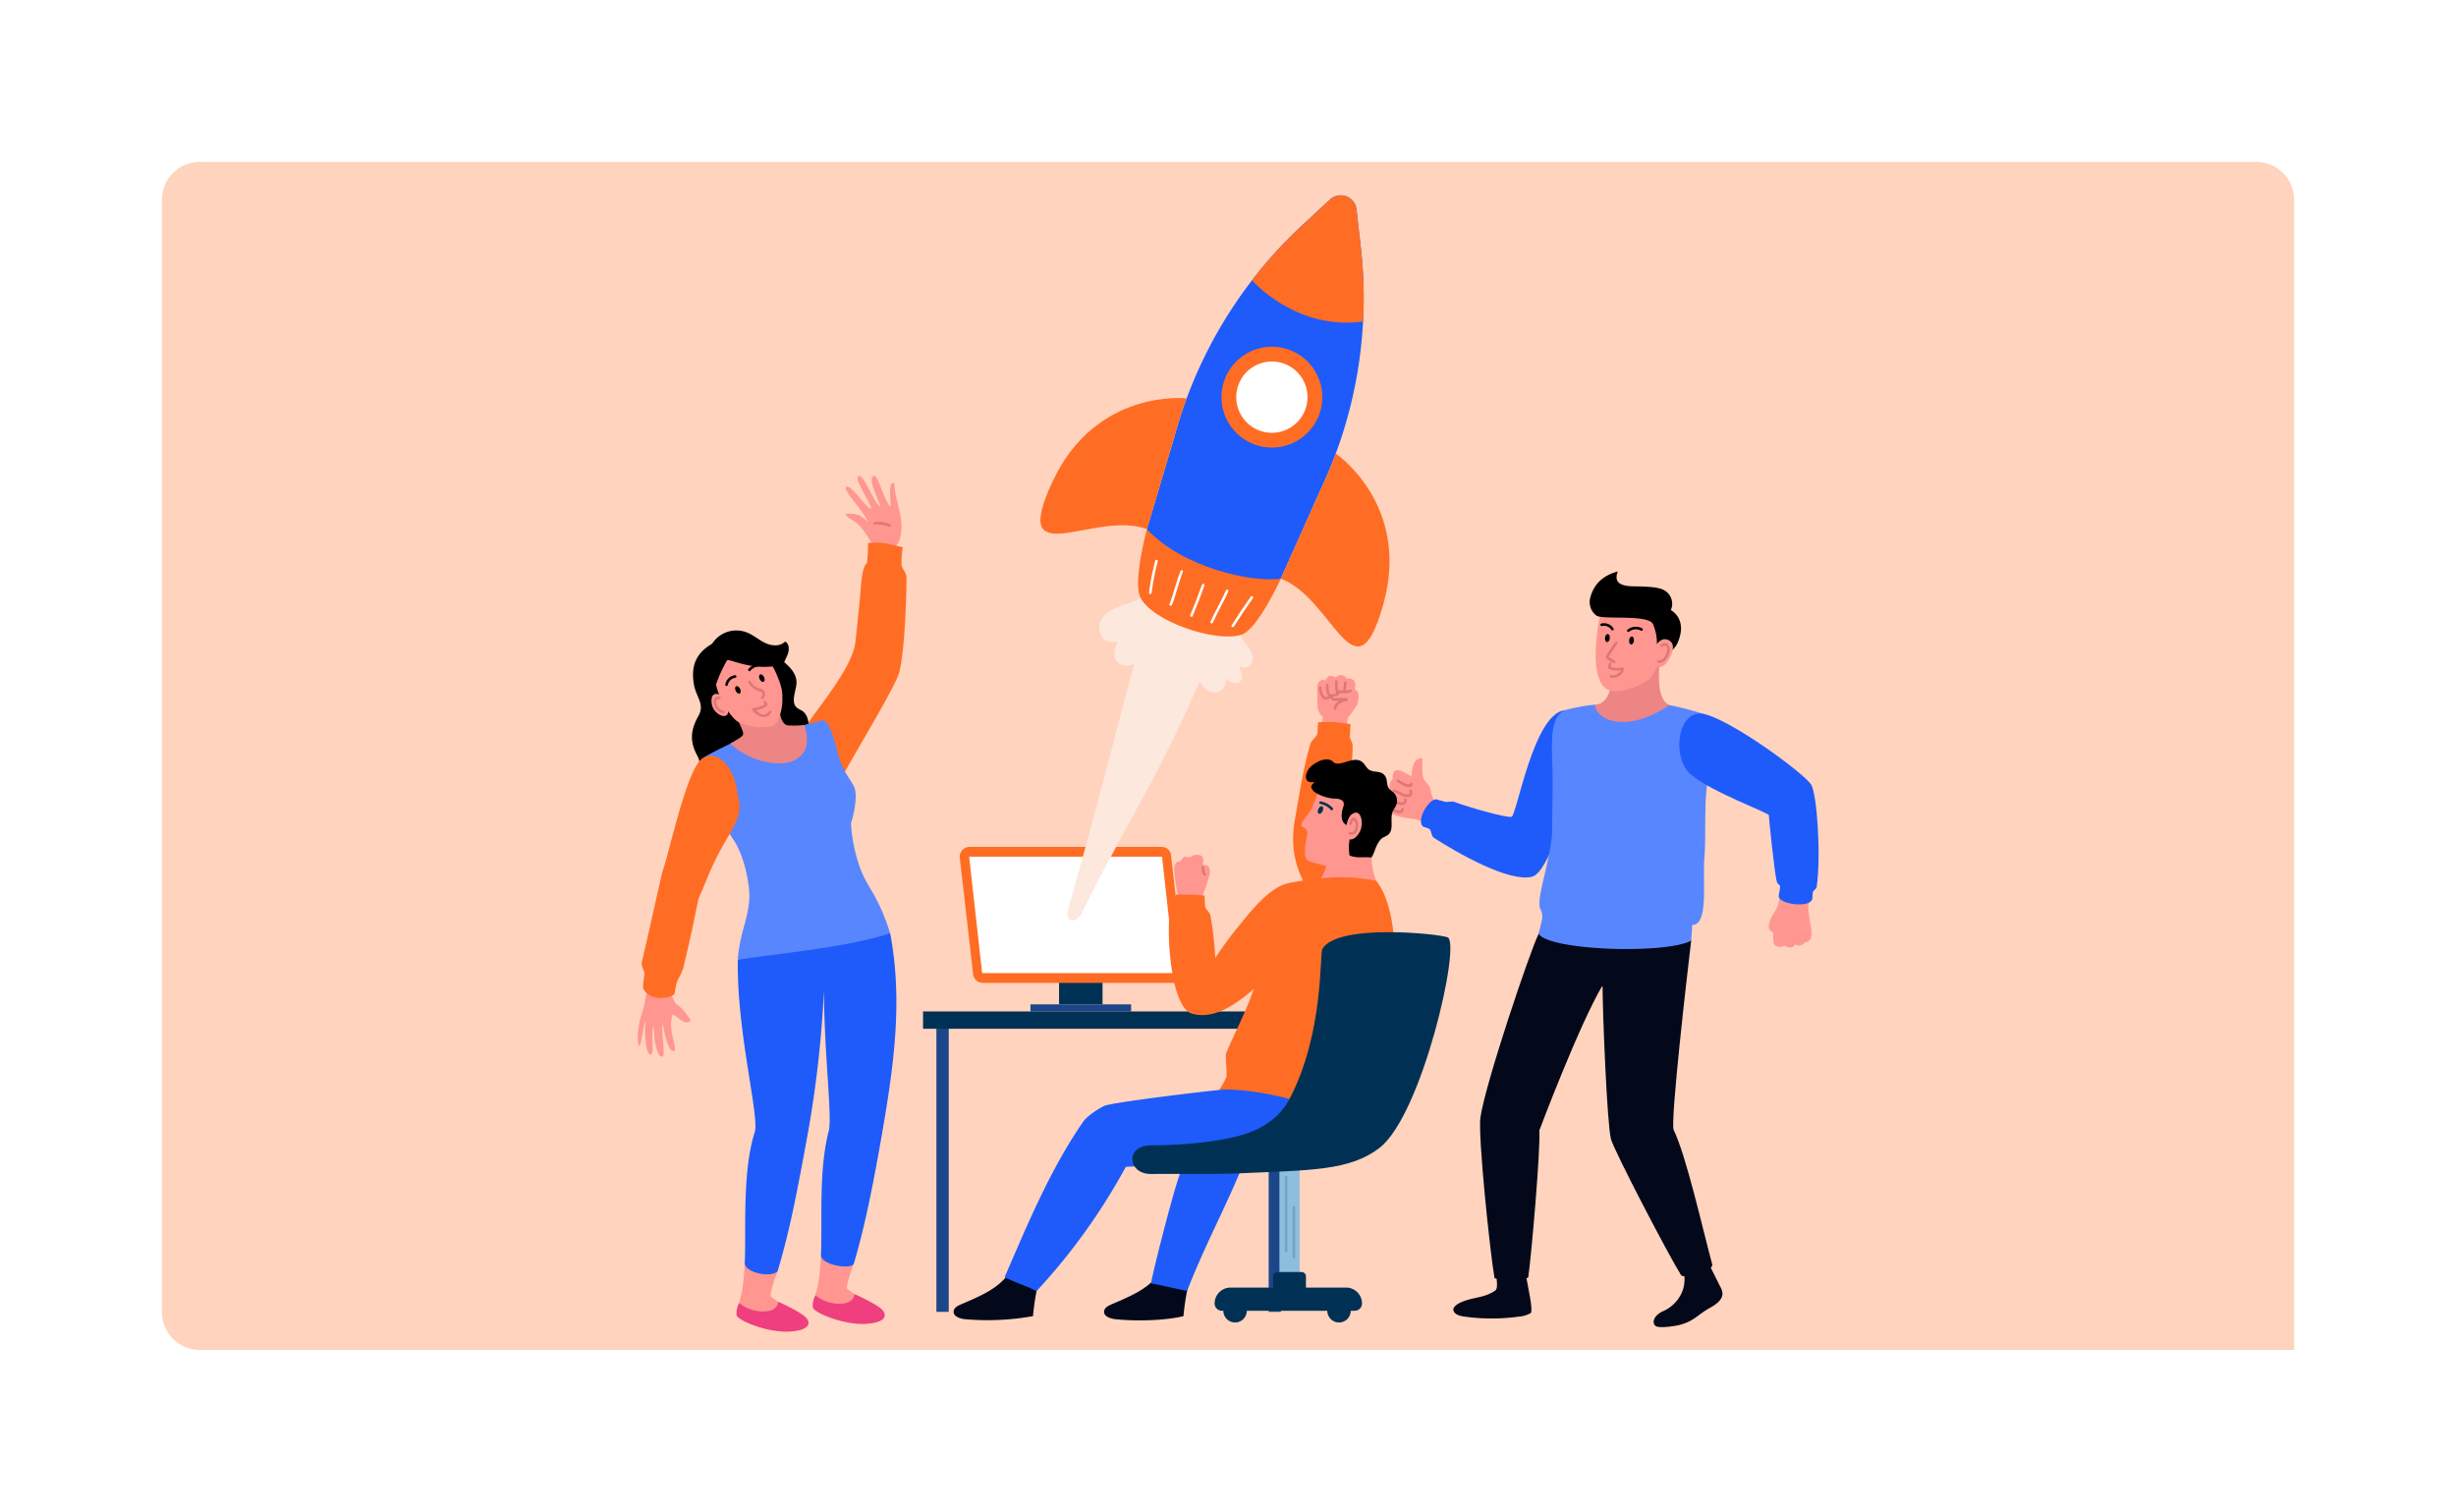 <svg xmlns="http://www.w3.org/2000/svg" xmlns:xlink="http://www.w3.org/1999/xlink" width="645" height="397" viewBox="0 0 645 397">
  <defs>
    <filter id="Rectangle_19434" x="0" y="0" width="645" height="397" filterUnits="userSpaceOnUse">
      <feOffset input="SourceAlpha"/>
      <feGaussianBlur stdDeviation="7.5" result="blur"/>
      <feFlood flood-color="#0c2464" flood-opacity="0.129"/>
      <feComposite operator="in" in2="blur"/>
      <feComposite in="SourceGraphic"/>
    </filter>
    <clipPath id="clip-path">
      <rect id="Rectangle_29557" data-name="Rectangle 29557" width="310.104" height="298.416" fill="none"/>
    </clipPath>
  </defs>
  <g id="Boost_Team_Engagement_image" data-name="Boost Team Engagement image" transform="translate(-255.5 -8373.5)">
    <g id="Group_89787" data-name="Group 89787" transform="translate(0 5412)">
      <g id="Group_66736" data-name="Group 66736" transform="translate(33 -426)">
        <g id="Prioritize_" data-name="Prioritize " transform="translate(245 3410)">
          <g transform="matrix(1, 0, 0, 1, -22.5, -22.5)" filter="url(#Rectangle_19434)">
            <rect id="Rectangle_19434-2" data-name="Rectangle 19434" width="600" height="352" rx="10" transform="translate(22.5 22.5)" fill="#fff"/>
          </g>
          <path id="Rectangle_22105" data-name="Rectangle 22105" d="M10,0H550a10,10,0,0,1,10,10V312a0,0,0,0,1,0,0H10A10,10,0,0,1,0,302V10A10,10,0,0,1,10,0Z" transform="translate(20 20)" fill="#ff6d24" opacity="0.3"/>
        </g>
      </g>
    </g>
    <g id="Group_89792" data-name="Group 89792" transform="translate(422.999 8424.791)">
      <rect id="Rectangle_29551" data-name="Rectangle 29551" width="11.419" height="12.786" transform="translate(110.634 199.675)" fill="#003154"/>
      <g id="Group_83068" data-name="Group 83068">
        <g id="Group_83067" data-name="Group 83067" clip-path="url(#clip-path)">
          <path id="Path_135529" data-name="Path 135529" d="M180.6,286.705H130.106a2.591,2.591,0,0,1-2.574-2.3l-3.5-30.53a2.591,2.591,0,0,1,2.574-2.886h50.457a2.453,2.453,0,0,1,2.437,2.174l3.529,30.807a2.453,2.453,0,0,1-2.437,2.732" transform="translate(-39.47 -79.88)" fill="#ff6d24"/>
          <path id="Path_135530" data-name="Path 135530" d="M181.711,285.333H131.059l-3.409-30.568H178.3Z" transform="translate(-40.626 -81.081)" fill="#fff"/>
          <rect id="Rectangle_29552" data-name="Rectangle 29552" width="26.418" height="1.86" transform="translate(103.135 212.461)" fill="#1b468a"/>
          <rect id="Rectangle_29553" data-name="Rectangle 29553" width="3.238" height="75.138" transform="translate(78.422 218.071)" fill="#1b468a"/>
          <rect id="Rectangle_29554" data-name="Rectangle 29554" width="3.238" height="75.138" transform="translate(165.685 218.071)" fill="#1b468a"/>
          <rect id="Rectangle_29555" data-name="Rectangle 29555" width="97.319" height="4.545" transform="translate(74.915 214.321)" fill="#003154"/>
          <path id="Path_135531" data-name="Path 135531" d="M300.129,226.118c-.229-2.165-.7-1.906-1.884-3.733-.663-1.021-.41-4.344-.41-5.537-2.812-.227-2.793,3.82-2.812,4.687-1.411-.409-2.88-1.95-4.261-1.449-.852.309-.767,2.3-.767,2.3-1.308.937-.682,2.9-.682,2.9a2.913,2.913,0,0,0-.939,1.417,3.522,3.522,0,0,0,.257,1.918s-.937,1.436.937,2.715a16.112,16.112,0,0,0,4.086,1.188,19.889,19.889,0,0,1,7.408,2.261,44.257,44.257,0,0,1,2.6-4.281,5.687,5.687,0,0,1-3.423-4.406" transform="translate(-91.762 -69.011)" fill="#ff9690"/>
          <path id="Path_135532" data-name="Path 135532" d="M325.488,226.334c-1.187.318-10.4-2.21-15.139-3.953-.476-.175-2.043.153-2.437,0-.8-.312-1.414-.344-1.738-.517-2.07-1.1-5.943,5.489-3.92,7.035.326.248,1.079.235,1.7.66.431.292.495,1.88,1.043,2.235,6.325,4.093,19.876,11.807,25.889,10.273,4.368-1.115,9.462-19.5,11.59-25.565,1.342-3.825,1.82-18.694-3.068-18.141-8.181.927-12.552,27.6-13.924,27.972" transform="translate(-96.014 -63.125)" fill="#1e5bfa"/>
          <path id="Path_135533" data-name="Path 135533" d="M292.415,225.673c.875.466,3.53,2.446,4.075.6a.341.341,0,0,0-.657-.181c-.231.783-2.645-.781-3.073-1.009-.387-.206-.732.382-.344.588" transform="translate(-93.009 -71.621)" fill="#dd7878"/>
          <path id="Path_135534" data-name="Path 135534" d="M291.033,229.474c.8.368,1.594.752,2.4,1.1a2.463,2.463,0,0,0,1.733.278A1.147,1.147,0,0,0,295.7,229a.341.341,0,0,0-.482.482c.729.73-.939.688-1.132.635a7.156,7.156,0,0,1-1.008-.446l-1.7-.784c-.4-.183-.743.4-.344.588" transform="translate(-92.567 -72.834)" fill="#dd7878"/>
          <path id="Path_135535" data-name="Path 135535" d="M291.015,233.582c.808.2,1.925.693,2.759.389a1.047,1.047,0,0,0,.607-1.46c-.2-.391-.786-.047-.588.344.363.719-1.16.422-1.4.363l-1.2-.294c-.426-.1-.608.552-.181.657" transform="translate(-92.54 -73.943)" fill="#dd7878"/>
          <path id="Path_135536" data-name="Path 135536" d="M290.358,236.841c.767.065,1.384.673,2.186.5a1.089,1.089,0,0,0,.952-1.039.341.341,0,0,0-.682,0c-.007.558-.846.371-1.146.256a4.642,4.642,0,0,0-1.31-.4c-.437-.037-.435.645,0,.682" transform="translate(-92.305 -75.101)" fill="#dd7878"/>
          <path id="Path_135537" data-name="Path 135537" d="M399.046,416.833a9.523,9.523,0,0,1-5.281,5.738c-2.838,1.3-2.893,3.519-1.682,3.995s5.208-.128,6.455-.5c3.624-1.084,4.337-2.6,7.649-4.428,1.581-.873,3.4-2.166,3.2-3.961a4.625,4.625,0,0,0-.556-1.546l-4.594-9.159a16.885,16.885,0,0,1-6.331,2.15,9.043,9.043,0,0,1,1.138,7.712" transform="translate(-124.545 -129.521)" fill="#03091a"/>
          <path id="Path_135538" data-name="Path 135538" d="M325.176,418.688c-2.415,1.687-4.994,1.748-7.529,2.539-2.727.852-3.739,1.946-3.433,2.771.381,1.025,1.644,1.359,2.727,1.513a51.716,51.716,0,0,0,14.328.038,7.71,7.71,0,0,0,3.166-.914c.691-.439-.37-5.381-.511-6.187-.492-2.817-.53-2.67-1.023-5.487a19.9,19.9,0,0,1-7.755-1.108c.232,3.326.946,6.194.029,6.834" transform="translate(-99.984 -131.075)" fill="#03091a"/>
          <path id="Path_135539" data-name="Path 135539" d="M324.555,330.447c-.679,4.739,2.463,35.02,3.7,42.179.082.479,8.746.628,8.866-.207.849-5.929,3.251-33.639,2.9-38.518,0,0,10.474-27.867,16.609-38.092,0,6.817,1.158,36.081,2.192,40.288.71,2.887,15.116,30.528,18.439,35.812.65,1.032,8.618-1.177,8.18-2.812-2.811-10.482-6.807-28.378-10.14-35.365-.942-1.976,3.637-41.675,4.6-49.671-3.238-7.706-18.13-5.982-20.452-6.178-5.369-.453-16.63-1.518-19.6,4.377-2.329,4.62-14.033,39.429-15.289,48.188" transform="translate(-103.262 -88.318)" fill="#03091a"/>
          <path id="Path_135540" data-name="Path 135540" d="M350.6,211.49c.245,6.168-.029,10.485,0,16.658.035,7.946-4.35,18.516-3.157,21.584a3.982,3.982,0,0,1,.4,3.08c-.26,1.153-.533,2.317-.821,3.5,2.9,4.446,33.393,5.376,40.052,1.8.1-1.175.182-2.319.251-3.441.09-1.447.106-.233,1.23-1.044,2.862-2.07,1.539-11.526,2.01-17.363.427-5.309-.085-13.931.729-19.2.5-3.269,3.178-17.228-1.151-18.535a79.448,79.448,0,0,0-9.8-2.477c-3.135-.172-12.32-.006-18.622.1a45.542,45.542,0,0,0-7.877,1.447c-3.265,1.661-3.551,6.063-3.238,13.88" transform="translate(-110.443 -62.374)" fill="#5886ff"/>
          <path id="Path_135541" data-name="Path 135541" d="M388.173,189.021c-4.307-2.027-2.108-12.918-2.322-15.15-2.756-.474-13.607-1.565-13.219,1.419a47.369,47.369,0,0,1,.1,8.758c-.444,3.854-2.724,4.879-4.157,4.889,1.136,5.283,10.189,6.669,19.594.083" transform="translate(-117.303 -55.148)" fill="#ed8585"/>
          <path id="Path_135542" data-name="Path 135542" d="M383.694,176.148c-.62,1.1-6.845,4.483-10.642,3.684-3.326-.7-4.144-5.423-4.043-10.219.011-.637.035-1.278.085-1.91a53.39,53.39,0,0,1,1.139-7.994c.813-3.456,8.794-3.626,10.432-3.428,3.943.477,6.44,3.1,7.237,7.953.468,2.861-1.468,7.067-4.209,11.913" transform="translate(-117.437 -49.72)" fill="#ff9690"/>
          <path id="Path_135543" data-name="Path 135543" d="M366.875,151.674a4.457,4.457,0,0,0,1.607,4.817c1.727,1.134,13.239-.4,14.809,2.143a12.79,12.79,0,0,1,1.063,5.432c-.149,3.492.545,2.607.6,3.481,2.453-.918,4.125-2.311,4.812-3.867,2.81-6.361-1.765-8.649-1.765-8.649a4.041,4.041,0,0,0-1.914-5.3c-2.036-1.117-8.033-.834-9.161-1s-4.178-.456-2.834-3.836c-3.31.853-6.166,2.854-7.212,6.781" transform="translate(-116.71 -46.113)"/>
          <path id="Path_135544" data-name="Path 135544" d="M394.679,171.083c-2.035-.7-3.457,2.213-3.457,2.213-.466.909-1.395,3.653.329,4.632,1.357.771,2.236.14,2.994-.849,1.206-1.573,2.831-5.071.134-6" transform="translate(-124.296 -54.414)" fill="#ff9690"/>
          <path id="Path_135545" data-name="Path 135545" d="M375.393,172.088a24.14,24.14,0,0,0-2.37,3.614c-.4.92,1.313,1.36,1.875,1.821.337.275.822-.2.482-.483a10.977,10.977,0,0,0-1.389-.907c-.066-.04-.262-.2-.337-.2-.3.009.085-.044-.083.194.112-.159.2-.35.3-.517.668-1.08,1.395-2.126,2.108-3.176.247-.363-.343-.706-.588-.344" transform="translate(-118.698 -54.719)" fill="#dd7878"/>
          <path id="Path_135546" data-name="Path 135546" d="M393.974,173.461c.4-.267.918-.493,1.23.021a1.842,1.842,0,0,1,0,1.42c-.254.873-.952,2.287-2.068,2.089-.429-.076-.613.581-.181.657,1.7.3,2.771-1.61,3.018-3.045.266-1.539-.911-2.694-2.339-1.731-.362.243-.021.834.344.588" transform="translate(-124.981 -54.906)" fill="#dd7878"/>
          <path id="Path_135547" data-name="Path 135547" d="M371.225,165.57a2.235,2.235,0,0,1,2.441.971c.235.369.825.028.588-.344a2.936,2.936,0,0,0-3.21-1.284.341.341,0,0,0,.181.657" transform="translate(-118.01 -52.456)"/>
          <path id="Path_135548" data-name="Path 135548" d="M381.657,167.461a2.772,2.772,0,0,1,3.052-.251c.386.209.731-.38.344-.589a3.485,3.485,0,0,0-3.878.358c-.344.273.142.752.482.482" transform="translate(-121.274 -52.892)"/>
          <path id="Path_135549" data-name="Path 135549" d="M374.052,180.11a2.518,2.518,0,0,0-.233,1.208.347.347,0,0,0,.25.329,5.572,5.572,0,0,0,3.619.26l-.419-.238c.055.374-.455.867-.7,1.073a2.533,2.533,0,0,1-2.016.531c-.434-.057-.43.626,0,.682a3.155,3.155,0,0,0,2.608-.829,2.021,2.021,0,0,0,.767-1.638.343.343,0,0,0-.419-.238,4.993,4.993,0,0,1-3.257-.26l.25.329a1.87,1.87,0,0,1,.14-.864c.243-.367-.348-.709-.589-.344" transform="translate(-118.971 -57.272)" fill="#dd7878"/>
          <path id="Path_135550" data-name="Path 135550" d="M381.879,170.919c-.059.583.175,1.084.522,1.119s.677-.408.736-.991-.174-1.083-.521-1.119-.677.408-.736.991" transform="translate(-121.533 -54.08)"/>
          <path id="Path_135551" data-name="Path 135551" d="M372.582,169.981c-.059.583.175,1.084.522,1.119s.677-.408.736-.991-.174-1.083-.522-1.119-.677.408-.736.991" transform="translate(-118.574 -53.782)"/>
          <path id="Path_135552" data-name="Path 135552" d="M436.582,272.616a6.859,6.859,0,0,0-.879,2.534,1.6,1.6,0,0,0,1.129,1.794c.112,1.2-.161,1.964.273,3.069.145.367.916.7,1.307.748a2.578,2.578,0,0,0,1.419-.355s.367.483,1.607.5a1.263,1.263,0,0,0,1.138-.843,1.81,1.81,0,0,0,2.565-.5s2.335.151,1.653-3.709a42.493,42.493,0,0,1-.758-5.655c.033-.847.6-2.374,1.565-6.659-1.839-.175-6.275-.757-7.957-1.518-.481,2.149-1.357,7.227-1.488,7.631a14.583,14.583,0,0,1-1.573,2.966" transform="translate(-138.664 -83.39)" fill="#ff9690"/>
          <path id="Path_135553" data-name="Path 135553" d="M424.718,226.305c.049.944,1.5,15.587,2.147,17.6.155.479.785.7.8,1.1.027.773-.384,2.287-.361,2.574.183,2.2,8.105,3.12,8.8.835.143-.474.038-1.157.17-1.875.083-.449.927-.825,1-1.353,1.2-8.137.112-23.894-1.346-26.734-1.434-2.794-21.557-17.569-28.545-18.762-6.539-1.116-8.44,11.5-3.039,16.029s20.339,9.977,20.37,10.581" transform="translate(-127.685 -63.532)" fill="#1e5bfa"/>
          <path id="Path_135554" data-name="Path 135554" d="M83.122,120.6c-1.5-1.208-2.937-1.616-2.937-2.608,2.876-.068,3.679.275,5.8,2.216-2.025-4.112-6.614-8.243-5.8-9.2,1.006-1.089,4.982,5.087,6.46,5.728.635-.882-4.886-8.181-3.068-8.647,1.625.049,3.975,7.364,5.573,8.006.052-.995-3.954-8.006-1.369-8.006,1.136.807,2.386,6.375,3.984,8.006.561,0-1.029-6.971,1.129-6.063.046,4.31,1.811,7.049,1.857,11.363.076,7.142-5.346,8.288-7.859,4.276-1.61-2.572-2.578-4.114-3.769-5.071" transform="translate(-25.489 -34.4)" fill="#ff9690"/>
          <path id="Path_135555" data-name="Path 135555" d="M77.72,161.094c.258-1.068.742-6.412,1.421-13,.23-2.228.343-7.8,1.8-8.937a39.618,39.618,0,0,0,.3-5.281c4.423-.192,4.815.181,9.14,1.13a20.827,20.827,0,0,0-.347,4.69c.025.762,1.3,2.059,1.3,3.1-.01,5.024-.412,19.131-1.9,25.044-.905,3.588-11.257,20.531-14.8,27.08-4.159,7.691-3.622,6.16-6.677,1.024-2.58-4.336-2.692-14.469-2.692-14.469C68.5,176.7,76.129,167.685,77.72,161.094" transform="translate(-20.768 -42.592)" fill="#ff6d24"/>
          <path id="Path_135556" data-name="Path 135556" d="M91.207,126.5a7.719,7.719,0,0,1,3.837.569c.4.169.58-.49.181-.657a8.133,8.133,0,0,0-4.018-.593c-.432.044-.437.727,0,.682" transform="translate(-28.924 -40.029)" fill="#dd7878"/>
          <path id="Path_135557" data-name="Path 135557" d="M21.342,182.709c.549,3.548,3,5.37,1.221,8.488-2.563,4.489-1.895,7.473-.213,10.59,1.167,2.164.5,6.426.694,7.3.6,2.7,1.538,5.669,4.3,5.682s5.436-.966,8.188-1.211a52.4,52.4,0,0,1,8.212.429c2.739.188,5.624.045,8.005-1.321s4.068-4.251,3.294-6.885c-.667-2.27-2.906-3.808-3.593-6.072-.505-1.668-.089-3.454.026-5.194s-.22-3.741-1.686-4.685a14.526,14.526,0,0,1-1.3-.749c-1.635-1.312-.543-3.866-.228-5.938.517-3.4-2.553-5.676-5.322-7.724-8.782-6.5-15.594-3.838-16.75-3.191-5.327,2.98-5.333,7.328-4.845,10.48" transform="translate(-6.639 -54.467)"/>
          <path id="Path_135558" data-name="Path 135558" d="M69.155,415.551c-.388,1.672-.729,3.068-.729,3.068-.014,3.339,5.806,3.633,6.865,3.41.988-.207,4.261-1.1,3.35-3.757a21.7,21.7,0,0,1-1.919-1.407c-.2-.273.273-2.565,1.8-6.6A9.312,9.312,0,0,0,69.882,408a55.15,55.15,0,0,1-.727,7.556" transform="translate(-21.777 -129.754)" fill="#ff9690"/>
          <path id="Path_135559" data-name="Path 135559" d="M68.1,423.553a5.762,5.762,0,0,0-.7,3.1c.02,1.383,8.081,4.74,13.876,4.4s5.795-2.554,3.92-4.089-6.876-3.757-6.876-3.757.055,2.04-2.67,2.472a9.863,9.863,0,0,1-7.545-2.125" transform="translate(-21.448 -134.688)" fill="#ef3f7f"/>
          <path id="Path_135560" data-name="Path 135560" d="M39.78,418.526c-.388,1.672-.729,3.068-.729,3.068-.015,3.339,5.806,3.633,6.865,3.41.988-.207,4.261-1.1,3.35-3.757a21.578,21.578,0,0,1-1.919-1.407c-.2-.273.273-2.565,1.8-6.6a9.313,9.313,0,0,0-8.636-2.272,55.147,55.147,0,0,1-.727,7.556" transform="translate(-12.428 -130.701)" fill="#ff9690"/>
          <path id="Path_135561" data-name="Path 135561" d="M42.963,336.514c-3.409,10.567-2.182,27.022-2.625,34.2-.16,2.6,6.823,4.147,8.635,2.272,3.165-10.567,5.039-20.282,8.051-36.806A289.271,289.271,0,0,0,61.136,299.2c.116,17.541,2.225,33.229,1.262,36.978-2.681,10.431-1.64,23.174-2.034,32.505-.115,2.726,8.118,3.992,8.635,2.272,2.743-9.105,5.129-20.785,7.6-35.212,2.9-16.976,5.284-34,1.932-51.51-12.831-.509-29.261,3.167-40,6.946-.331,18.978,5.753,41.233,4.431,45.331" transform="translate(-12.259 -90.445)" fill="#1e5bfa"/>
          <path id="Path_135562" data-name="Path 135562" d="M38.723,426.528a5.761,5.761,0,0,0-.7,3.1c.02,1.383,8.081,4.739,13.876,4.4s5.795-2.554,3.92-4.089-6.876-3.757-6.876-3.757.055,2.04-2.67,2.472a9.862,9.862,0,0,1-7.545-2.125" transform="translate(-12.099 -135.635)" fill="#ef3f7f"/>
          <path id="Path_135563" data-name="Path 135563" d="M23.958,212.5c-3.7,2.945,3.017,12.682,8.611,21.336,2.949,4.562,4.021,11.817,4.021,14.292,0,5.945-2.59,9.76-3.03,16.968,12.131-1.841,28.327-3.153,40-6.946-3.124-9.889-5.731-11.572-7.788-16.857A41.666,41.666,0,0,1,63.273,229.3s2.276-7.111.661-9.936c-1.593-2.786-2.36-3.393-3.558-6.6-1.03-2.931-2.48-11.529-5.069-10.445-1.149.481-2.345.545-4.362,1.151-8.752,2.632-13.059,1.732-19.343,4.872-3.393,1.695-6.173,2.985-7.643,4.155" transform="translate(-7.287 -64.362)" fill="#5886ff"/>
          <path id="Path_135564" data-name="Path 135564" d="M45.367,208.643c3.7.635,7.48.348,9.471-2.831,1.721-2.749,0-6.965,0-6.965a25.328,25.328,0,0,1-4.443.068c-2.835-1-1.848-8.086-3.376-10.932-.712-1.327-12.409,2.109-11.871,4.344.53,2.205,3.842,7.636,3.7,8.893-.072.637-1.031,1.081-3.353,2.5a19.776,19.776,0,0,0,9.872,4.924" transform="translate(-11.181 -59.733)" fill="#ed8585"/>
          <path id="Path_135565" data-name="Path 135565" d="M35.055,193.1c1.37,1.288,5.934,2.5,9.806,1.616,1.179-.27,2.525-3.928,2.525-6.608,0-2.137.162-3.313-1.929-7.906-.378-.83-4.549-9.107-12.23-5.416C25.914,178.3,31.2,189.476,35.055,193.1" transform="translate(-9.411 -55.327)" fill="#ff9690"/>
          <path id="Path_135566" data-name="Path 135566" d="M46.541,170.537c-1.273,1.359-3.521,1.176-5.2.373s-3.1-2.1-4.838-2.773a7.529,7.529,0,0,0-10.247,6.428c-.073.935-1.271,3.024-1.446,3.945-.386,2.038,1.442,5.751,1.7,6.494.929,2.66,3.77,7.757,5.93,7.231.991-.241-4.377-5.444-4.035-10.359a35.257,35.257,0,0,1,2.917-6.4c.487-.562,6.217,2.612,12.74,1.455,1.1-.194,1.517,6.321,2.269,6.262.521-.261.041-4.671-.135-5.227-.407-1.288.416-2.6.957-3.836s.618-3.036-.614-3.593" transform="translate(-7.879 -53.35)"/>
          <path id="Path_135567" data-name="Path 135567" d="M42.528,187.414a5.014,5.014,0,0,0,1.685,1.775,4.775,4.775,0,0,0,1,.47c.36.121.8.125.987.56a1.238,1.238,0,0,1-.268,1.089c-.258.356.333.7.589.344a1.718,1.718,0,0,0-.133-2.341c-.45-.306-1.123-.316-1.614-.582a4.252,4.252,0,0,1-1.661-1.659.341.341,0,0,0-.588.344" transform="translate(-13.52 -59.484)" fill="#dd7878"/>
          <path id="Path_135568" data-name="Path 135568" d="M47.091,195.268a4.475,4.475,0,0,0,.307.431c.006.006.284-.265.07-.092a3.321,3.321,0,0,1-.7.358,6.635,6.635,0,0,1-2.36.623.358.358,0,0,0-.33.25c-.222.6,1.363,1.6,1.738,1.807a2.311,2.311,0,0,0,3.266-.82c.248-.364-.343-.706-.588-.344a1.693,1.693,0,0,1-2.612.406,5.072,5.072,0,0,1-.834-.7c-.074-.076-.16-.224-.25-.276-.2-.112.075-.26-.061.111l-.328.25a7.6,7.6,0,0,0,3.141-.93c.81-.434.654-.676.126-1.416-.253-.354-.844-.014-.588.344" transform="translate(-14.023 -61.988)" fill="#dd7878"/>
          <path id="Path_135569" data-name="Path 135569" d="M38.787,189.766c.258.525.213,1.075-.1,1.229s-.776-.147-1.034-.672-.214-1.075.1-1.229.776.147,1.034.672" transform="translate(-11.93 -60.168)"/>
          <path id="Path_135570" data-name="Path 135570" d="M48.011,185.231c.258.525.214,1.075-.1,1.229s-.776-.147-1.034-.672-.213-1.075.1-1.229.776.147,1.034.672" transform="translate(-14.866 -58.724)"/>
          <path id="Path_135571" data-name="Path 135571" d="M34.375,187.353a2.334,2.334,0,0,1,2-1.843c.432-.076.248-.734-.181-.658a2.978,2.978,0,0,0-2.5,2.5c-.031.438.651.436.682,0" transform="translate(-10.723 -58.829)"/>
          <path id="Path_135572" data-name="Path 135572" d="M43.069,182.321a3.349,3.349,0,0,1,2-1.134c.431-.082.248-.74-.181-.658a3.936,3.936,0,0,0-2.3,1.31c-.29.327.19.811.482.482" transform="translate(-13.525 -57.452)"/>
          <path id="Path_135573" data-name="Path 135573" d="M31.545,193.121c-.532-.939-3.159-2.118-3.145.76a3.991,3.991,0,0,0,2.724,3.9,1.286,1.286,0,0,0,1.351-.241c1.162-1.505-.93-4.415-.93-4.415" transform="translate(-9.038 -61.126)" fill="#ff9690"/>
          <path id="Path_135574" data-name="Path 135574" d="M30.753,193.107c-1.239-.141-1.716.747-1.46,1.863a3.037,3.037,0,0,0,2.515,2.508c.437.038.434-.644,0-.682a2.279,2.279,0,0,1-1.793-1.768c-.224-.738-.192-1.344.738-1.239.435.05.432-.633,0-.682" transform="translate(-9.302 -61.453)" fill="#dd7878"/>
          <path id="Path_135575" data-name="Path 135575" d="M.849,309.832c-.914,2.655-1.1,7.336-.515,7.631.636.32.941-4.789,1.668-6.637-.186,2.017-.187,8.734,1.318,9.008,1.25.228-.125-5.863.9-7.68-.114,3.977,1.04,9.126,2.415,8.1.574-.8-.7-8.068,0-8.295.682,4.545,1.8,7.25,2.946,6.948.9-.7-1.942-6.152-.371-9.588,1.211.43,3.45,3.272,4.7,1.453-1.25-1.591-2.022-3.068-3.657-4.04-.464-.275-.8-1.45-1.121-1.882a2.948,2.948,0,0,1-.385-1.8c.009-2.259.815-4.744.824-7a31.746,31.746,0,0,0-6.023.095c-1.108,5.6-1.382,9.868-2.7,13.69" transform="translate(0 -94.186)" fill="#ff9690"/>
          <path id="Path_135576" data-name="Path 135576" d="M17.148,216.848C13.2,220.2,8.88,240.733,7.036,246.089c-.39,1.133-3.14,14.016-5.485,23.89-.317,1.334.869,2.45.676,3.5-.361,1.954-.477,3.321-.221,3.752,1.508,2.54,5.285,2.851,7.885,1.45.481-.258.371-2.525,1.178-4.13a15.315,15.315,0,0,0,1.317-2.782c2.567-10.692,3.272-14.831,4.037-18.383,2.677-5.894,3.211-8.685,8.3-17.163,3.658-6.1,2.306-7.751,1.906-10.751-1-7.47-6-11.581-9.479-8.625" transform="translate(-0.477 -68.707)" fill="#ff6d24"/>
          <path id="Path_135596" data-name="Path 135596" d="M211.147,163.472c.321-5.438-2.907-8.865-8.042-10.684-5.236-1.854-12.016-3.193-18.438.88-1.154,1.526-7.055,1.847-9.748,5.064-2.289,2.732-.7,7.8,3.9,6.466-1.2,1.946-1.2,3.883-.58,4.937a3.508,3.508,0,0,0,4.841.889c-5.466,20.01-8.756,34.071-17.555,65.106-.218,2.951,1.907,2.987,3.494.894,11.093-22.532,19.811-35.02,31.218-61.348,0,0,1.678,3.675,4.829,2.736,2.368-.706,2.045-3.615,2.045-3.615a3.5,3.5,0,0,0,2.859,1.327c2.426-.712,1.142-2.216.667-4.471a2.281,2.281,0,0,0,3.4-1.081c.8-3.43-3.01-5.106-2.892-7.1" transform="translate(-52.674 -48.057)" fill="#fde8de"/>
          <path id="Path_135597" data-name="Path 135597" d="M241.7,77.354l-10.416,23.327s-7.569,3.368-20.4-1.745c-12.891-5.137-14.77-11.278-14.77-11.278L203.4,63.171q1.364-5,3.159-9.847A117.63,117.63,0,0,1,236.788,7.983l7.389-6.862a4.179,4.179,0,0,1,6.995,2.59L252.3,13.728a117.453,117.453,0,0,1-10.6,63.626" transform="translate(-62.415 0)" fill="#1e5bfa"/>
          <path id="Path_135598" data-name="Path 135598" d="M235.7,185.68" transform="translate(-75.014 -59.094)" fill="#fed190"/>
          <path id="Path_135599" data-name="Path 135599" d="M219.809,156.337c-6.742,2.092-23.3-3.5-26.48-9.8-2.029-4.026,1.707-17.952,1.707-17.952,9.316,10.084,27.568,14.1,35.169,13.022,0,0-6.09,13.4-10.4,14.734" transform="translate(-61.336 -40.922)" fill="#ff6d24"/>
          <path id="Path_135600" data-name="Path 135600" d="M197.615,149.063a64.971,64.971,0,0,1,1.606-8.248.341.341,0,0,0-.657-.181,66.244,66.244,0,0,0-1.631,8.429c-.055.434.627.43.682,0" transform="translate(-62.674 -44.681)" fill="#fff"/>
          <path id="Path_135601" data-name="Path 135601" d="M205.469,153.511c1.117-2.85,1.751-5.854,2.868-8.7.16-.408-.5-.586-.657-.181-1.117,2.85-1.751,5.854-2.868,8.7-.16.408.5.586.657.181" transform="translate(-65.175 -45.955)" fill="#fff"/>
          <path id="Path_135602" data-name="Path 135602" d="M213.41,158.151q1.7-3.991,3.123-8.083c.145-.416-.514-.594-.658-.181q-1.395,4.012-3.054,7.921c-.17.4.417.747.589.344" transform="translate(-67.722 -47.628)" fill="#fff"/>
          <path id="Path_135603" data-name="Path 135603" d="M221.22,160.587c1.241-2.824,2.883-5.439,4.077-8.287.169-.4-.49-.581-.658-.181-1.171,2.794-2.792,5.355-4.009,8.124-.175.4.412.746.589.344" transform="translate(-70.207 -48.341)" fill="#fff"/>
          <path id="Path_135604" data-name="Path 135604" d="M229.346,162.37q2.392-3.8,5-7.46c.255-.357-.336-.7-.589-.344q-2.611,3.657-5,7.46c-.234.373.356.715.589.344" transform="translate(-72.786 -49.144)" fill="#fff"/>
          <path id="Path_135605" data-name="Path 135605" d="M183.061,112.51c-13.858-5.131-36.277,12.207-24.8-12.437s35.243-21.9,35.243-21.9q-1.793,4.841-3.159,9.846Z" transform="translate(-49.361 -24.851)" fill="#ff6d24"/>
          <path id="Path_135606" data-name="Path 135606" d="M247.7,132.345c13.858,5.132,19.58,32.889,26.921,6.714S262.139,99.49,262.139,99.49q-1.793,4.841-4.015,9.529Z" transform="translate(-78.833 -31.663)" fill="#ff6d24"/>
          <path id="Path_135607" data-name="Path 135607" d="M250.5,76.16a13.236,13.236,0,1,1-7.817-17.009A13.237,13.237,0,0,1,250.5,76.16" transform="translate(-71.559 -18.562)" fill="#ff6d24"/>
          <path id="Path_135608" data-name="Path 135608" d="M248.674,76.624A9.359,9.359,0,1,1,243.147,64.6a9.359,9.359,0,0,1,5.527,12.027" transform="translate(-73.369 -20.372)" fill="#fff"/>
          <path id="Path_135609" data-name="Path 135609" d="M265.779,33.121l-.006,0c-17.508,2.505-29.17-10.8-29.17-10.8a117.671,117.671,0,0,1,13.07-14.334l7.389-6.862a4.179,4.179,0,0,1,6.994,2.59l1.132,10.018a117.4,117.4,0,0,1,.59,19.392" transform="translate(-75.301 0)" fill="#ff6d24"/>
          <path id="Path_135611" data-name="Path 135611" d="M271.576,188.639l.2-1.3a1.682,1.682,0,0,0-2.183-1.547s-.779-.985-1.385-.988-1.2.043-1.534.682a2.96,2.96,0,0,0-1.629-.456c-.539.091-1.012.789-1.183,1.265a.922.922,0,0,0-1.162-.076c-1.276.734-.921,2.268-.926,3.74-.006,1.659-.383,4.389,1.325,5.67.387.29-1.173,5.076-1.367,6.606-.265,2.089,6,.461,7.378.6.774-2.971.121-6.166.813-6.992.47-.562,1.069-1.394,2.235-3.12.483-1.524.909-3.74-.583-4.081" transform="translate(-83.296 -58.815)" fill="#ff9690"/>
          <path id="Path_135612" data-name="Path 135612" d="M274.232,244.608c-1.719-2.2-9.465-6.924-7.9-15.176.42-2.22,1.962-19.162,1.723-20.61a9.477,9.477,0,0,0-.749-1.877c.111-1.024.123-2.817.249-3.453a34.228,34.228,0,0,0-8.515-.517c-.152.456-.114,2.648-.265,3.111-.277.852-1.464,1.554-1.736,2.428-1.738,5.592-3.03,13.721-4.149,20.146-1.942,11.162,2.709,19.547,11.212,27.035,2.064,1.818,6.853.406,8.572-1.547,1.7-1.917,3.755-6.725,1.56-9.54" transform="translate(-80.344 -64.587)" fill="#ff6d24"/>
          <path id="Path_135613" data-name="Path 135613" d="M271.981,190.405a4.616,4.616,0,0,1-2.719.151.342.342,0,0,0-.385.157,1.52,1.52,0,0,1-1.271.862,1.75,1.75,0,0,0-.521.068.708.708,0,0,0-.372.955,1.462,1.462,0,0,0,1.341.746c.952.049,1.954-.012,2.915,0a.341.341,0,0,0,0-.682c-.659-.01-1.321-.087-1.98-.063a6.959,6.959,0,0,1-.935.06c-.14-.014-.931-.166-.626-.406.138-.108.732-.075.934-.156a2.249,2.249,0,0,0,1.1-1.044l-.385.157a5.254,5.254,0,0,0,3.081-.151.341.341,0,0,0-.181-.657" transform="translate(-84.864 -60.593)" fill="#dd7878"/>
          <path id="Path_135614" data-name="Path 135614" d="M272.423,189.718c.016-.713.2-1.417.216-2.13a.341.341,0,0,0-.682,0c-.016.713-.2,1.417-.216,2.13a.341.341,0,0,0,.682,0" transform="translate(-86.483 -59.596)" fill="#dd7878"/>
          <path id="Path_135615" data-name="Path 135615" d="M268.587,187.149a14.076,14.076,0,0,0,.284,3.261c.088.429.745.247.657-.181a13.3,13.3,0,0,1-.259-3.079c.014-.439-.667-.438-.682,0" transform="translate(-85.478 -59.457)" fill="#dd7878"/>
          <path id="Path_135616" data-name="Path 135616" d="M265.084,188.524c0,1.118.177,3.871,1.972,2.987.394-.194.049-.782-.344-.588-.965.474-.948-1.9-.946-2.4a.341.341,0,0,0-.682,0" transform="translate(-84.365 -59.895)" fill="#dd7878"/>
          <path id="Path_135617" data-name="Path 135617" d="M262.394,189.585a4.292,4.292,0,0,0,.3,1.533,2.552,2.552,0,0,0,.843,1.331,1.405,1.405,0,0,0,2.051-.749c.128-.42-.53-.6-.657-.181a.7.7,0,0,1-1.229.126,3.694,3.694,0,0,1-.627-2.06c.014-.439-.668-.438-.682,0" transform="translate(-83.508 -60.232)" fill="#dd7878"/>
          <path id="Path_135618" data-name="Path 135618" d="M271.341,193.741c-1.25.267-3.3,1.2-3.24,2.726.016.438.7.44.682,0-.043-1.159,1.822-1.872,2.74-2.068.429-.091.247-.749-.181-.657" transform="translate(-85.325 -61.657)" fill="#dd7878"/>
          <path id="Path_135619" data-name="Path 135619" d="M255.649,236.223c-.364,1.029,1.762.659,1.5,2.517-.337,2.423-1.494,6.649.692,7.273s5.395,1.629,7.626,1.191c4.043-.795,6.241-1.918,8.436-5.406,1.034-1.642,2.865-4.517,3.16-6.435a10.408,10.408,0,0,0-.539-5.787c-1.016-3.175-5.071-5.525-8.353-6.108-7.323-1.3-7.5,3.186-9.728,8.362-.742,1.725-2.2,2.695-2.8,4.392" transform="translate(-81.349 -71.048)" fill="#ff9690"/>
          <path id="Path_135620" data-name="Path 135620" d="M259.648,260.5c4.2,1.568,17.683-.088,16.875-2a19.7,19.7,0,0,1-1.211-6.115c-.307-5.768-7.575-5.913-7.869-5.765-1.71.86-2.785,1.058-3.132,2.892-1.126,5.941-.641,7.114-4.662,10.986" transform="translate(-82.635 -78.478)" fill="#ff9690"/>
          <path id="Path_135621" data-name="Path 135621" d="M259.577,223.188c-.323.795-1.638.941,0,2.617a10.9,10.9,0,0,0,5.1,1.773c.612-.025,3.172.011,2.569,1.989-.248.811-1.522,4.509,1.491,5.215.815,3.346-.518,3.381.09,7.717,1.964.822,3.587.3,5.761.558.849-1.31.974-2.621,1.823-3.931a4.339,4.339,0,0,1,.862-1.064c.516-.415,1.2-.579,1.709-1,1.661-1.394.344-4.221,1.222-6.2.237-.533.629-.986.867-1.518a3.049,3.049,0,0,0-.795-3.481,5.668,5.668,0,0,1-1.053-.893c-.884-1.224-.241-2.527-1.286-3.617-1.028-1.072-2.281-.621-3.656-1.183-1.678-.685-1.407-3.733-5.635-2.453-1.615.489-3.435,1.181-4.222.09-1.423-1.106-3.724-.309-5.48,1.121-2.042,1.662-2.342,4.949.63,4.268" transform="translate(-81.913 -69.151)"/>
          <path id="Path_135622" data-name="Path 135622" d="M274.278,238.253c-1.232.911-1.942,4.514-1.293,5.892a1.179,1.179,0,0,0,1.222.676,2.359,2.359,0,0,0,1.319-.765,5.144,5.144,0,0,0,1-1.491c.982-2.187.191-6.119-2.252-4.312" transform="translate(-86.801 -75.679)" fill="#ff9690"/>
          <path id="Path_135623" data-name="Path 135623" d="M274.7,241.327c.051-.509.322-1.363.819-.421a2.025,2.025,0,0,1,.111,1.111,2.813,2.813,0,0,1-.224.937c-.3.6-.691.562-1.259.546a.341.341,0,0,0,0,.682c.721.021,1.453-.012,1.792-.729a3.786,3.786,0,0,0,.273-2.607c-.159-.531-.565-1.3-1.243-1.113-.633.177-.9,1.03-.952,1.595-.044.436.638.433.682,0" transform="translate(-87.146 -76.287)" fill="#dd7878"/>
          <path id="Path_135624" data-name="Path 135624" d="M262.748,234.109a5.017,5.017,0,0,1,2.819,1.575c.3.324.777-.158.482-.482a5.619,5.619,0,0,0-3.12-1.75c-.429-.083-.612.575-.181.657" transform="translate(-83.543 -74.295)" fill="#003154"/>
          <path id="Path_135625" data-name="Path 135625" d="M262.083,236.058c-.247.531-.19,1.081.126,1.228s.774-.164,1.021-.7.19-1.081-.127-1.228-.773.164-1.02.7" transform="translate(-83.361 -74.894)" fill="#003154"/>
          <path id="Path_135626" data-name="Path 135626" d="M235.57,282.627c-2.169,11.348-6.485,18.429-9.715,26.1-.5,1.179.436,5.6-.12,6.73a27.769,27.769,0,0,1-1.77,3.092,93.934,93.934,0,0,0,20.137,4.114,13.508,13.508,0,0,0,5.785-.367c2.228-.8,3.915-2.614,5.445-4.418,5.808-6.851,10.764-14.58,13.373-23.175s1.548-25.234-3.538-31.067a45.774,45.774,0,0,0-13.661-.722,68.259,68.259,0,0,0-8.948,1.271c-3.517.738-5.626,11.325-6.988,18.446" transform="translate(-71.279 -83.611)" fill="#ff6d24"/>
          <path id="Path_135627" data-name="Path 135627" d="M206.673,257.758c-.023-.517.213-1.96,1.286-1.96.442,0,.857-1.042,1.277-1.182.789-.262,1.045.438,2.115-.262.7-.455,2.4-.447,2.779.293.358.693-.305,2.229.468,2.13a1.292,1.292,0,0,1,1.023.338c.852.983.141,2.756-.042,3.43-.789,2.89-1.1,2.762-1.885,5.652a1.028,1.028,0,0,1-1.1.947c-1.5.2-2.99.389-4.48.62-.511-3.814-1.266-6.082-1.441-10.007" transform="translate(-65.775 -80.852)" fill="#ff9690"/>
          <path id="Path_135628" data-name="Path 135628" d="M223.092,275.974a94.349,94.349,0,0,0-6.306,8.574,99.9,99.9,0,0,0-1.308-11.3c-.055-.368-1.31-1.687-1.351-2.059a23.387,23.387,0,0,1-.153-3.018,72.686,72.686,0,0,0-7.542-.256,15.566,15.566,0,0,0-.213,2.557c-.069,1.242-1.377,1.395-1.42,1.829-.9,9.1.862,25.517,5.853,26.889,8.264,2.272,16.162-6.547,23.518-13.038,3.422-3.02,8.482-22.192,2.216-21.3-5.113.724-10.414,7.588-13.294,11.122" transform="translate(-65.107 -84.282)" fill="#ff6d24"/>
          <path id="Path_135629" data-name="Path 135629" d="M217.215,258.715c.072.725-.042,1.83.777,2.148.409.159.586-.5.181-.657-.211-.082-.181-.525-.2-.706l-.078-.785c-.043-.432-.725-.437-.682,0" transform="translate(-69.13 -82.234)" fill="#dd7878"/>
          <path id="Path_135630" data-name="Path 135630" d="M123.507,422.2c-.817.354-1.748.86-1.85,1.745-.154,1.34,1.6,1.96,2.942,2.1a67.76,67.76,0,0,0,17.9-.8,63.1,63.1,0,0,1,2.274-12.051,14.427,14.427,0,0,1-6.959-1.867c-2.955,6.171-8.163,8.21-14.308,10.87" transform="translate(-38.715 -130.91)" fill="#03091a"/>
          <path id="Path_135631" data-name="Path 135631" d="M181.476,422.2c-.817.354-1.748.86-1.85,1.745-.154,1.34,1.6,1.96,2.941,2.1,5.995.638,13.58.275,17.9-.8a63.1,63.1,0,0,1,2.274-12.051,14.431,14.431,0,0,1-6.959-1.867c-2.954,6.171-8.162,8.21-14.308,10.87" transform="translate(-57.164 -130.91)" fill="#03091a"/>
          <path id="Path_135632" data-name="Path 135632" d="M197.76,403.2c2.106.37,7.328,1.609,9.434,1.978,5.066-13.087,10.8-22.992,15.861-36.079-.6,1.539-15.975,2.508-17.555,5-1.222,1.923-8.072,29.047-7.74,29.1" transform="translate(-62.935 -117.468)" fill="#1e5bfa"/>
          <path id="Path_135633" data-name="Path 135633" d="M167.425,348.776c-1.738.883-4.437,2.61-5.543,4.214-8.629,12.524-14.526,26.8-20.573,40.751,3.418,1.67,4.974,1.976,8.392,3.646a161.221,161.221,0,0,0,23.436-32.623c14.545-.814,30.869.412,43.687-6.511,2.36-1.274,6.888-3.975,7.942-6.442,1.51-3.533-19.487-8.079-27.108-7.249-11.789,1.284-28.768,3.469-30.233,4.215" transform="translate(-44.973 -109.628)" fill="#1e5bfa"/>
          <rect id="Rectangle_29556" data-name="Rectangle 29556" width="5.304" height="41.65" transform="translate(168.505 248.846)" fill="#8ebddd"/>
          <path id="Path_135634" data-name="Path 135634" d="M240.425,288.237c-.8,1.372.484,21.912-8.637,39.4-1.066,2.045-3.949,6.526-11.037,9-5.442,1.9-15.328,3.18-25.306,3.18-6.988,0-6.162,7.63,0,7.515,3.707-.069,16.525.132,23-.162,18.653-.845,29.19-.609,37.027-6.727,11.172-8.722,21.347-53.595,17.865-55.234-1.92-.9-28.951-3.772-32.912,3.024" transform="translate(-60.631 -90.333)" fill="#003154"/>
          <path id="Path_135635" data-name="Path 135635" d="M231.725,428.233a3.075,3.075,0,1,1-3.075-3.075,3.076,3.076,0,0,1,3.075,3.075" transform="translate(-71.791 -135.31)" fill="#003154"/>
          <path id="Path_135636" data-name="Path 135636" d="M271.764,428.233a3.075,3.075,0,1,1-3.075-3.075,3.076,3.076,0,0,1,3.075,3.075" transform="translate(-84.533 -135.31)" fill="#003154"/>
          <path id="Path_135637" data-name="Path 135637" d="M256.735,420.741H226.383a4.176,4.176,0,0,0-4.176,4.176,1.911,1.911,0,0,0,1.911,1.911H259a1.911,1.911,0,0,0,1.911-1.911,4.175,4.175,0,0,0-4.176-4.176" transform="translate(-70.719 -133.904)" fill="#003154"/>
          <path id="Path_135638" data-name="Path 135638" d="M252.2,414.741h-6.306a1.157,1.157,0,0,0-1.158,1.157V421.1h8.62V415.9a1.157,1.157,0,0,0-1.156-1.157" transform="translate(-77.889 -131.994)" fill="#003154"/>
          <path id="Path_135639" data-name="Path 135639" d="M249.237,378.087v19.259a.341.341,0,0,0,.682,0V378.087a.341.341,0,0,0-.682,0" transform="translate(-79.321 -120.224)" fill="#72a5c1"/>
          <path id="Path_135640" data-name="Path 135640" d="M252.919,402.711V389.587a.341.341,0,0,0-.682,0v13.124a.341.341,0,0,0,.682,0" transform="translate(-80.276 -123.884)" fill="#72a5c1"/>
        </g>
      </g>
    </g>
  </g>
</svg>

